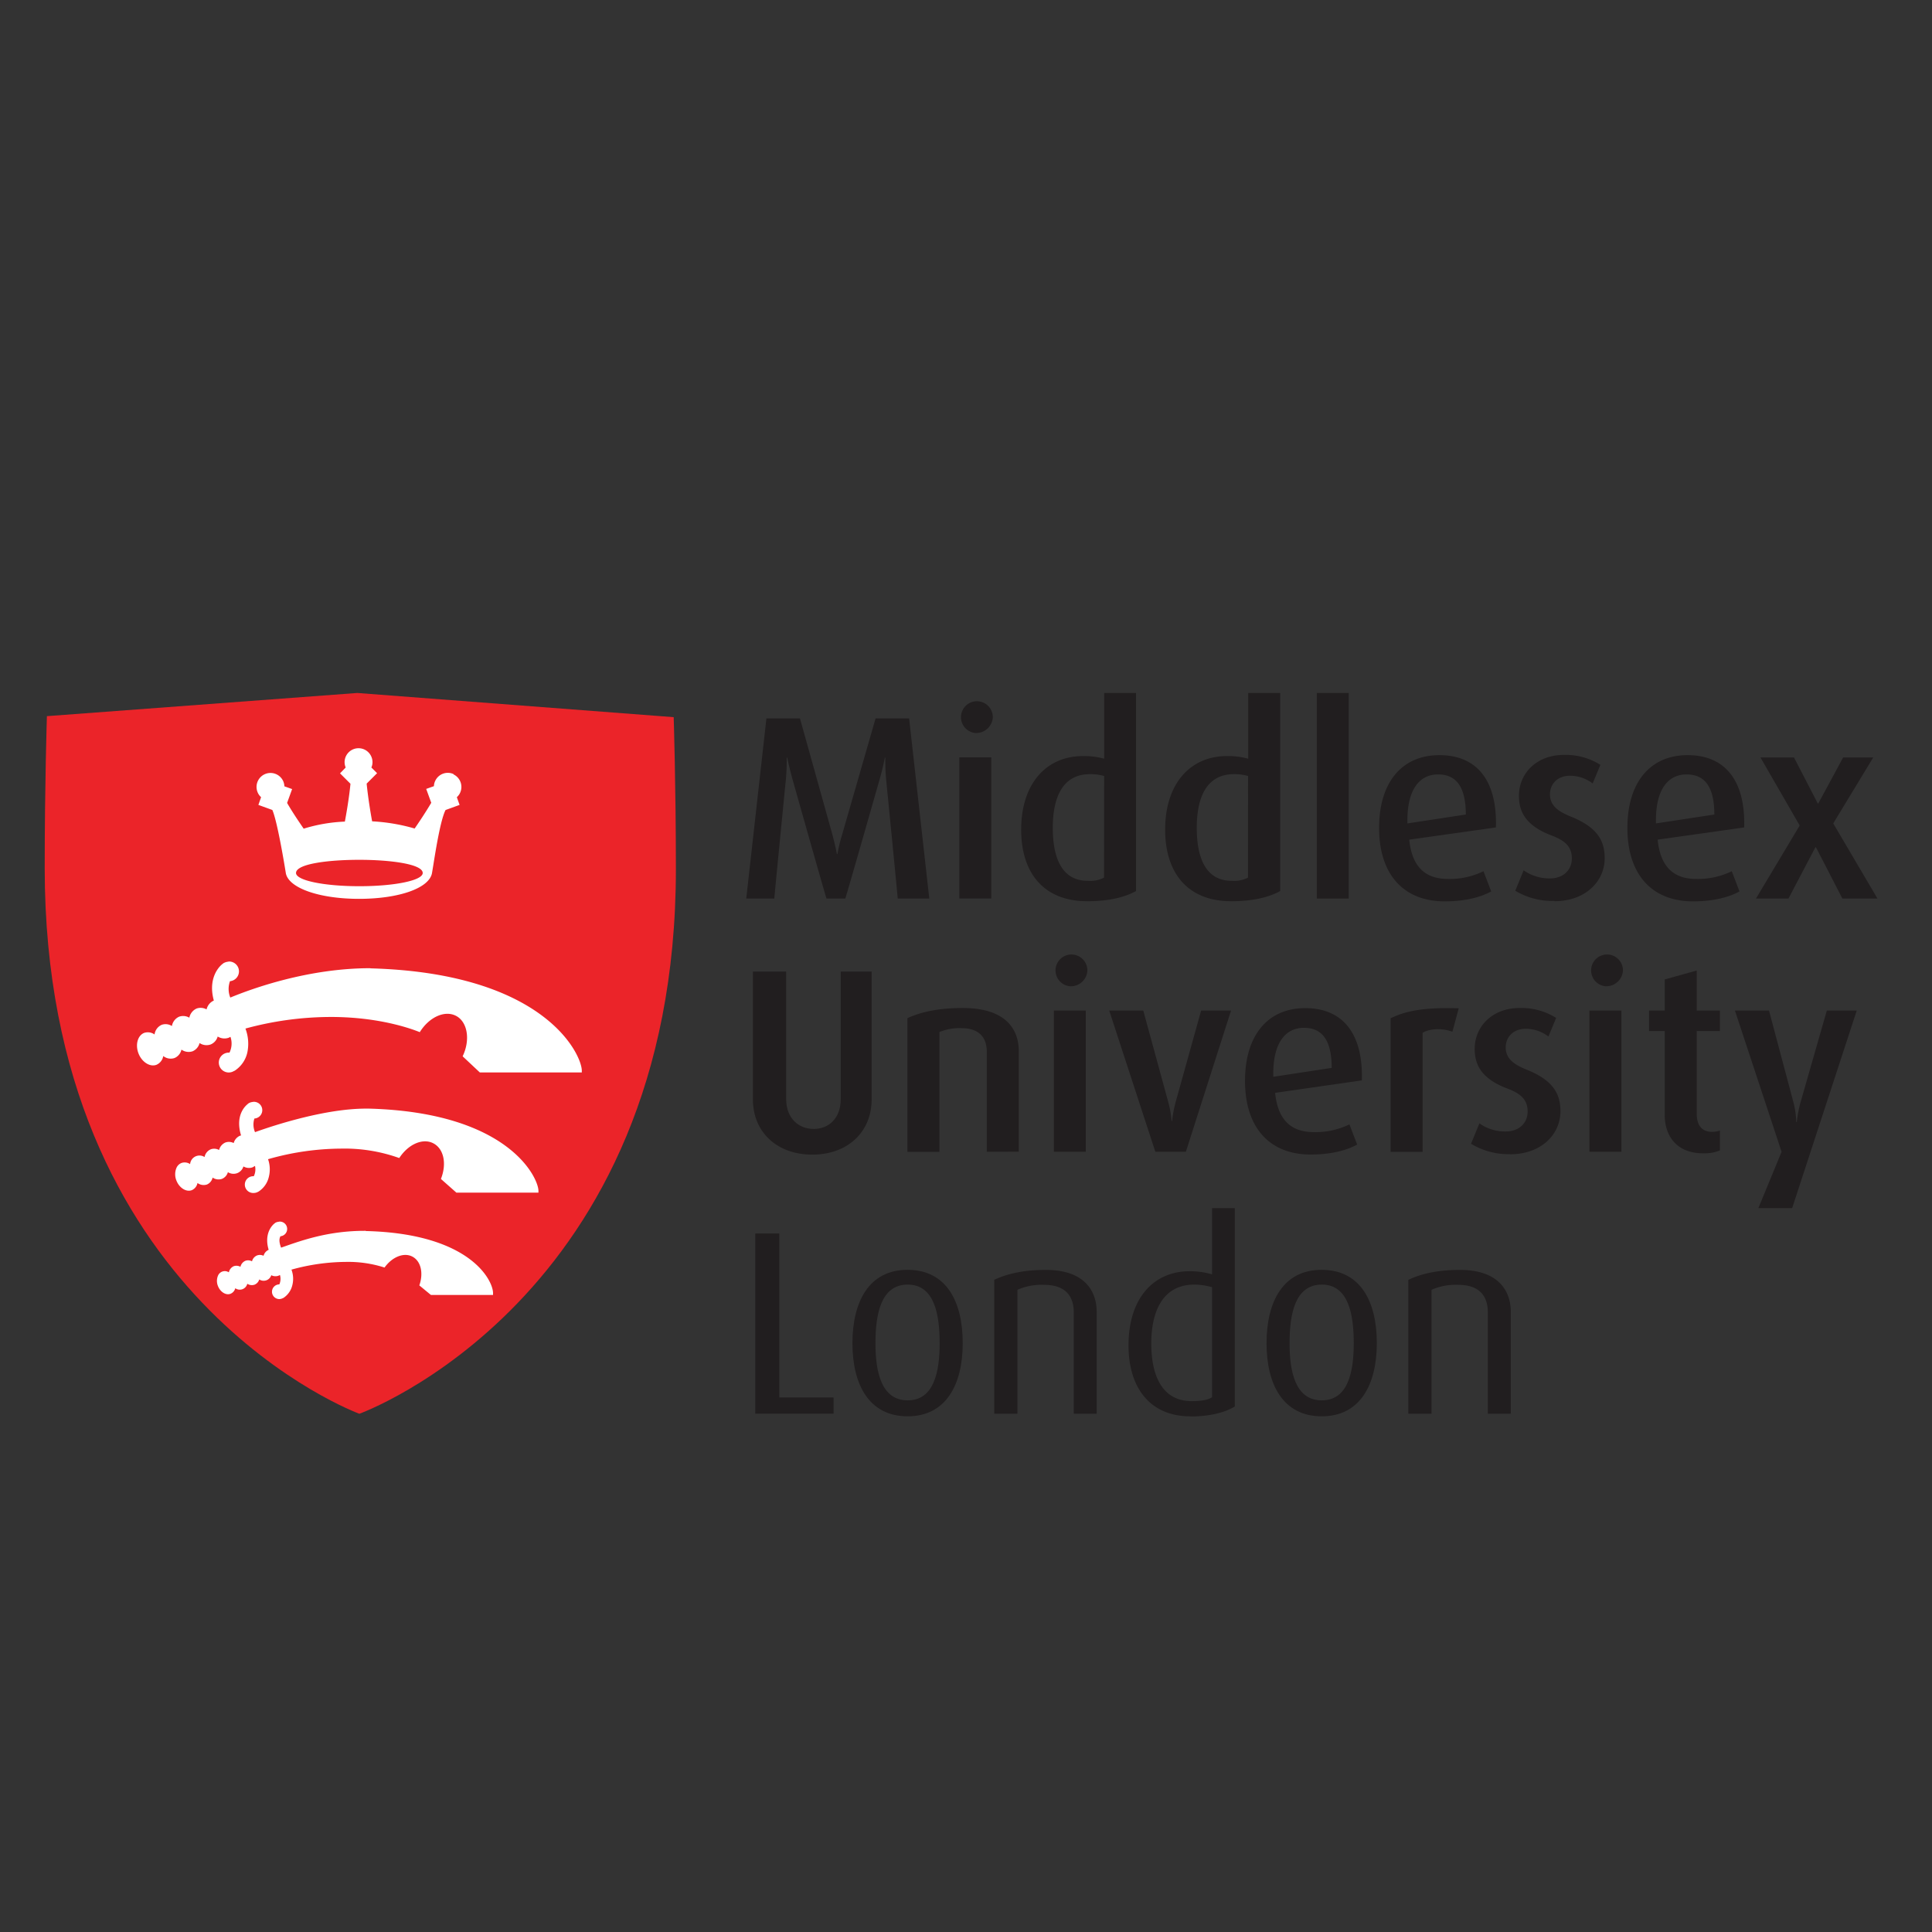 <svg xmlns="http://www.w3.org/2000/svg" id="Layer_1" data-name="Layer 1" viewBox="0 0 500 500"><rect x="0" y="0" width="500" height="500" fill="#333333" stroke="none"/><defs><style>.cls-1{fill:#211e1f;}.cls-2{fill:#eb2429;}.cls-3{fill:#fff;}</style></defs><path class="cls-1" d="M232.33,232.55c-.06-1.15-3-30.84-3-30.84a55.72,55.72,0,0,1-.21-5.63H229s-.48,2.64-1.36,5.63c0,0-8.34,29.28-8.88,30.84H213.9c-.47-1.35-8.81-30.91-8.81-30.91-.81-2.92-1.36-5.56-1.36-5.56h-.13a54.63,54.63,0,0,1-.21,5.56s-2.91,29.56-3,30.91h-7.26l5.22-46.63h8.68l8.34,29.88c.81,3,1.22,5.23,1.22,5.23h.13A43,43,0,0,1,218,215.8l8.6-29.88h8.68l5.22,46.63Z"></path><path class="cls-1" d="M248.27,196h8.27v36.54h-8.27Zm4.13-6.3a4.12,4.12,0,1,1,4.54-4.06,4.32,4.32,0,0,1-4.54,4.06"></path><path class="cls-1" d="M285.75,200.83a12.82,12.82,0,0,0-3.65-.48c-7.2,0-9.64,6.17-9.64,13.9,0,8.27,2.65,13.7,9,13.7a7.91,7.91,0,0,0,4.26-.82Zm-4.47,32.4c-10.78,0-17-6.91-17-18.51,0-11.92,6.5-19.05,16-19.05a19.72,19.72,0,0,1,5.48.68v-17H294v51.25c-2.92,1.62-7,2.64-12.74,2.64"></path><path class="cls-1" d="M323,200.83a12.78,12.78,0,0,0-3.65-.48c-7.19,0-9.63,6.17-9.63,13.9,0,8.27,2.64,13.7,9,13.7a7.89,7.89,0,0,0,4.26-.82Zm-4.46,32.4c-10.79,0-17-6.91-17-18.51,0-11.92,6.51-19.05,16-19.05a19.74,19.74,0,0,1,5.49.68v-17h8.28v51.25c-2.92,1.62-7.05,2.64-12.74,2.64"></path><rect class="cls-1" x="340.79" y="179.34" width="8.26" height="53.21"></rect><path class="cls-1" d="M372.17,200.42c-4.81,0-8.13,3.93-7.93,12.68l15.11-2.3c0-7.4-2.64-10.38-7.18-10.38m-7.46,16.88c.68,6.78,3.93,10.17,10,10.17a19.84,19.84,0,0,0,9.21-2l2,5.23c-2.58,1.42-6.51,2.57-12.06,2.57-10.37,0-16.95-6.71-16.95-19,0-11.93,6-18.84,15.6-18.84s15,6.43,14.63,18.71Z"></path><path class="cls-1" d="M402.25,233.16a18.54,18.54,0,0,1-10.1-2.64l2.17-5.29a11.45,11.45,0,0,0,6.85,2.1c3.39,0,5.62-2.17,5.62-5.15s-1.62-4.61-5.36-6c-6.91-2.65-8.33-6.44-8.33-10.23,0-5.84,4.61-10.58,11.6-10.58a16.86,16.86,0,0,1,9.48,2.57l-2,4.82a9.66,9.66,0,0,0-5.83-2c-3.39,0-5.22,2.24-5.22,4.81,0,3,2.24,4.48,5.42,5.77,7.12,2.85,8.74,6.51,8.74,10.77,0,6-5,11.12-13,11.12"></path><path class="cls-1" d="M436.48,200.42c-4.81,0-8.13,3.93-7.92,12.68l15.11-2.3c0-7.4-2.64-10.38-7.19-10.38M429,217.3c.67,6.78,3.93,10.17,9.95,10.17a19.93,19.93,0,0,0,9.23-2l2,5.23c-2.57,1.42-6.51,2.57-12.07,2.57-10.37,0-16.94-6.71-16.94-19,0-11.93,6-18.84,15.58-18.84s15,6.43,14.64,18.71Z"></path><polygon class="cls-1" points="476.81 232.55 469.96 219.26 469.83 219.26 462.85 232.55 454.44 232.55 465.76 213.64 455.6 196.02 464.28 196.02 470.44 207.94 470.57 207.94 477.01 196.02 484.8 196.02 474.44 213.1 485.89 232.55 476.81 232.55"></polygon><path class="cls-1" d="M210.24,298.82c-9.16,0-15.39-5.83-15.39-14.3V251.44h8.61v33c0,5,3.25,7.73,7.12,7.73s7-2.71,7-7.73v-33h8v33.08c0,8.47-6.23,14.3-15.38,14.3"></path><path class="cls-1" d="M255.38,298.08v-25.9c0-3-1.36-6.09-6.57-6.09a13.42,13.42,0,0,0-5.69,1v31h-8.28V263.51c3.46-1.63,8.14-2.64,14.31-2.64,10.91,0,14.51,5.28,14.51,11.18v26Z"></path><path class="cls-1" d="M272.74,261.54H281v36.54h-8.26Zm4.13-6.3a4.12,4.12,0,1,1,4.54-4.07,4.28,4.28,0,0,1-4.54,4.07"></path><path class="cls-1" d="M306.9,298.08H299l-11.93-36.54h8.81l6.44,23.59a25.74,25.74,0,0,1,.88,5h.13a32.46,32.46,0,0,1,.95-5l6.57-23.59h7.74Z"></path><path class="cls-1" d="M337.46,266c-4.81,0-8.14,3.93-7.93,12.67l15.11-2.3c0-7.39-2.64-10.37-7.18-10.37M330,282.83c.68,6.78,3.93,10.16,10,10.16a20,20,0,0,0,9.23-2l2,5.22c-2.57,1.42-6.51,2.58-12.07,2.58-10.37,0-16.95-6.72-16.95-19.05,0-11.93,6-18.84,15.59-18.84s15,6.44,14.65,18.7Z"></path><path class="cls-1" d="M375.89,267c-2.78-1-5.82-.82-7.72.27v30.84h-8.28V263.51c3.8-1.83,8.41-2.85,17.63-2.58Z"></path><path class="cls-1" d="M390.8,298.69A18.53,18.53,0,0,1,380.7,296l2.17-5.28a11.36,11.36,0,0,0,6.85,2.1c3.39,0,5.63-2.17,5.63-5.15s-1.63-4.61-5.36-6c-6.91-2.64-8.34-6.43-8.34-10.23,0-5.83,4.61-10.57,11.59-10.57a16.83,16.83,0,0,1,9.49,2.57l-2,4.81a9.64,9.64,0,0,0-5.83-2c-3.39,0-5.22,2.24-5.22,4.81,0,3,2.24,4.48,5.42,5.77,7.12,2.84,8.74,6.51,8.74,10.77,0,6-5,11.12-13,11.12"></path><path class="cls-1" d="M411.34,261.54h8.28v36.54h-8.28Zm4.14-6.3a4.12,4.12,0,1,1,4.54-4.07,4.33,4.33,0,0,1-4.54,4.07"></path><path class="cls-1" d="M440.83,298.48c-7.19,0-10-4.81-10-9.89V266.83h-4.06v-5.29h4.06v-8.06l8.28-2.31v10.37h6v5.29h-6v21.35c0,2.85,1.15,4.74,4,4.74a6.07,6.07,0,0,0,2-.34v5.15a10.72,10.72,0,0,1-4.2.75"></path><path class="cls-1" d="M463.81,312.65h-8.74l6-14.57L449,261.54h8.82l6.3,23.66a22.83,22.83,0,0,1,.75,5.22H465a32,32,0,0,1,1-5.22l6.78-23.66h7.74Z"></path><polygon class="cls-1" points="195.46 365.86 195.46 319.23 201.69 319.23 201.69 361.66 215.73 361.66 215.73 365.86 195.46 365.86"></polygon><path class="cls-1" d="M234.91,332.45c-7,0-8.34,7.79-8.34,15.18s1.49,14.78,8.34,14.78,8.27-7.46,8.27-14.78-1.29-15.18-8.27-15.18m0,34.09c-10,0-14.3-8.2-14.3-18.91,0-10.91,4.4-19,14.24-19,10,0,14.3,8.07,14.3,19,0,10.71-4.34,18.91-14.24,18.91"></path><path class="cls-1" d="M277.89,365.86V339.63c0-3.38-1.42-7.11-7.66-7.11a15.43,15.43,0,0,0-6.92,1.28v32.06h-6V331.22c3.26-1.55,7.53-2.57,13.35-2.57,10.17,0,13.16,5.63,13.16,10.85v26.36Z"></path><path class="cls-1" d="M313.68,333.13a17,17,0,0,0-4.54-.68c-8.47,0-11.19,7.31-11.19,15.25,0,8.61,3,14.91,10.44,14.91,2.44,0,4.13-.27,5.29-1Zm-5.56,33.42c-10.44,0-16.06-7.32-16.06-18.38,0-12.13,6.43-19.18,15.85-19.18a20.89,20.89,0,0,1,5.77.81V312.66h5.89V364c-2.44,1.49-6.37,2.58-11.45,2.58"></path><path class="cls-1" d="M342.08,332.45c-7,0-8.34,7.79-8.34,15.18s1.49,14.78,8.34,14.78,8.27-7.46,8.27-14.78-1.29-15.18-8.27-15.18m0,34.09c-10,0-14.3-8.2-14.3-18.91,0-10.91,4.41-19,14.23-19,10,0,14.31,8.07,14.31,19,0,10.71-4.34,18.91-14.24,18.91"></path><path class="cls-1" d="M385.05,365.86V339.63c0-3.38-1.42-7.11-7.65-7.11a15.37,15.37,0,0,0-6.92,1.28v32.06h-6V331.22c3.25-1.55,7.52-2.57,13.34-2.57,10.18,0,13.17,5.63,13.17,10.85v26.36Z"></path><path class="cls-2" d="M174.31,185.6l-81.84-6.26-80.33,6s-.57,17.57-.57,39.33C11.57,336.17,93,365.88,93,365.88s81.92-29.42,81.92-140.94c0-21.77-.57-39.34-.57-39.34"></path><path class="cls-3" d="M95.84,250.57c-15.92,0-30.33,5.16-36.24,7.6a5.93,5.93,0,0,1-.08-4.24,2.55,2.55,0,0,0-.24-5.09l-.37.06-.44.09-.4.16-.16.07-.29.22-.28.23c-.87.78-3.52,3.73-2,9.27a3.32,3.32,0,0,0-1.88,2.29A3.17,3.17,0,0,0,50.9,261,3.28,3.28,0,0,0,49,263.38a3.15,3.15,0,0,0-2.62-.27,3.22,3.22,0,0,0-1.89,2.43,3,3,0,0,0-2.64-.32,3.14,3.14,0,0,0-1.85,2.5,3,3,0,0,0-2.69-.41c-1.68.66-2.34,3.05-1.47,5.31s3,3.6,4.67,2.94a3,3,0,0,0,1.74-2.26,3.1,3.1,0,0,0,2.93.51,3.06,3.06,0,0,0,1.78-2.17,3.2,3.2,0,0,0,2.88.43,3.14,3.14,0,0,0,1.81-2.13,3.23,3.23,0,0,0,2.86.37,3.14,3.14,0,0,0,1.83-2.06,3.3,3.3,0,0,0,2.84.32l.46-.24a5.31,5.31,0,0,1-.25,4.09h-.09a2.57,2.57,0,1,0,1.24,4.76l.18-.07A7.59,7.59,0,0,0,64,272.42a11.06,11.06,0,0,0-.48-6.23,84.31,84.31,0,0,1,22.12-3c12.74,0,21.14,3.18,23,3.93,2.4-3.87,6.46-5.76,9.41-4.2s3.72,6.21,1.68,10.45l4.45,4.18h26.39v-.46c0-4.11-9.49-25.24-54.65-26.48"></path><path class="cls-3" d="M95.51,286.91h-.78C84.45,286.9,71.54,291,66,293a5,5,0,0,1-.16-3.53,2.16,2.16,0,0,0-.25-4.32l-.31.05-.37.07-.32.13-.16.07-.26.19-.21.19c-1,.86-3,3.34-1.57,8l-.27.07a2.87,2.87,0,0,0-1.64,1.9,2.75,2.75,0,0,0-2.15-.14,2.85,2.85,0,0,0-1.63,1.94,2.6,2.6,0,0,0-2.15-.18,2.71,2.71,0,0,0-1.61,2,2.43,2.43,0,0,0-3.74,1.83,2.5,2.5,0,0,0-2.24-.29,2.37,2.37,0,0,0-1.31,1.31,4.28,4.28,0,0,0,0,3.22c.74,1.92,2.55,3.06,4,2.5a2.52,2.52,0,0,0,1.46-1.85,2.72,2.72,0,0,0,2.45.39,2.52,2.52,0,0,0,1.46-1.79,2.76,2.76,0,0,0,2.43.33,2.64,2.64,0,0,0,1.53-1.73,2.75,2.75,0,0,0,2.38.26A2.71,2.71,0,0,0,63,301.87a2.79,2.79,0,0,0,2.37.23l.62-.36a4,4,0,0,1-.31,2.67h0a2.17,2.17,0,1,0,0,4.33,2.24,2.24,0,0,0,1.06-.28l.14-.06a6.19,6.19,0,0,0,2.71-3.89,7.87,7.87,0,0,0-.22-4.51,69.84,69.84,0,0,1,18.79-2.74,42.12,42.12,0,0,1,15.17,2.44c2.3-3.55,6.08-5.26,8.84-3.8s3.46,5.39,1.94,9.21l4,3.54h21.24v-.46c0-3.3-7.62-20.28-43.81-21.28"></path><path class="cls-3" d="M94.69,318.54h-.36c-9.19,0-16,2.39-21,4.15l-.59.2c-.62-1.66-.44-2.39-.16-2.95a1.9,1.9,0,0,0-.27-3.79l-.25.05-.35.06-.26.1-.12.05-.24.18-.21.17c-.63.57-2.54,2.69-1.35,6.69h0A2.34,2.34,0,0,0,68.21,325a2.13,2.13,0,0,0-1.69-.09,2.21,2.21,0,0,0-1.3,1.52,2.11,2.11,0,0,0-1.71-.14,2.21,2.21,0,0,0-1.28,1.56,2.13,2.13,0,0,0-1.73-.16,2.19,2.19,0,0,0-1.27,1.59,1.91,1.91,0,0,0-2.83.9,3.52,3.52,0,0,0,0,2.63c.61,1.57,2.1,2.5,3.3,2a2.08,2.08,0,0,0,1.19-1.42A2,2,0,0,0,64,332.24a2.16,2.16,0,0,0,1.89.23,2.13,2.13,0,0,0,1.21-1.35,2.07,2.07,0,0,0,3.11-1.1,2.32,2.32,0,0,0,1.87.13l.37-.18a3.48,3.48,0,0,1-.16,2.43,1.9,1.9,0,1,0,0,3.8,2.1,2.1,0,0,0,.91-.24l.15-.06a5.43,5.43,0,0,0,2.31-3.32,6.72,6.72,0,0,0-.23-4,53.74,53.74,0,0,1,14.09-2,30.71,30.71,0,0,1,10,1.46c1.95-2.74,5-4,7.22-2.82s2.89,4.31,1.78,7.44l3,2.47h16.08v-.47c0-3.28-5.92-15.44-33-16.07"></path><path class="cls-3" d="M93,229.35c-9.19,0-16.39-1.5-16.39-3.42,0-2.35,8.23-3.41,16.39-3.41,7.89,0,16.4,1.07,16.4,3.41,0,1.92-7.21,3.42-16.4,3.42m24.42-29a3.59,3.59,0,0,0-4.79,1.75,3.32,3.32,0,0,0-.33,1.36l-2,.71,1.31,3.59c-1.53,2.59-3.28,5.18-4.3,6.66a48.32,48.32,0,0,0-11-1.86c-.24-1.25-1-5.56-1.42-9.76l2.7-2.7-1.48-1.47a3.32,3.32,0,0,0,.29-1.38,3.61,3.61,0,0,0-7.22,0,3.7,3.7,0,0,0,.28,1.38L88,200.14l2.7,2.7c-.38,4-1.21,8.52-1.45,9.79a41.53,41.53,0,0,0-10.66,1.83c-1-1.47-2.75-4-4.29-6.66l1.3-3.59-2-.71a3.76,3.76,0,0,0-.32-1.37,3.61,3.61,0,0,0-6.55,3.05,3.44,3.44,0,0,0,.84,1.13l-.7,2,3.61,1.31c1.4,3.16,3.47,16.19,3.49,16.34.69,3.86,8.66,6.66,18.94,6.66s18.17-2.74,18.89-6.66l.35-2.13c.66-4.13,1.89-11.74,3.16-14.2l3.63-1.32-.71-2a3.44,3.44,0,0,0,.84-1.13,3.6,3.6,0,0,0-1.75-4.79"></path></svg>